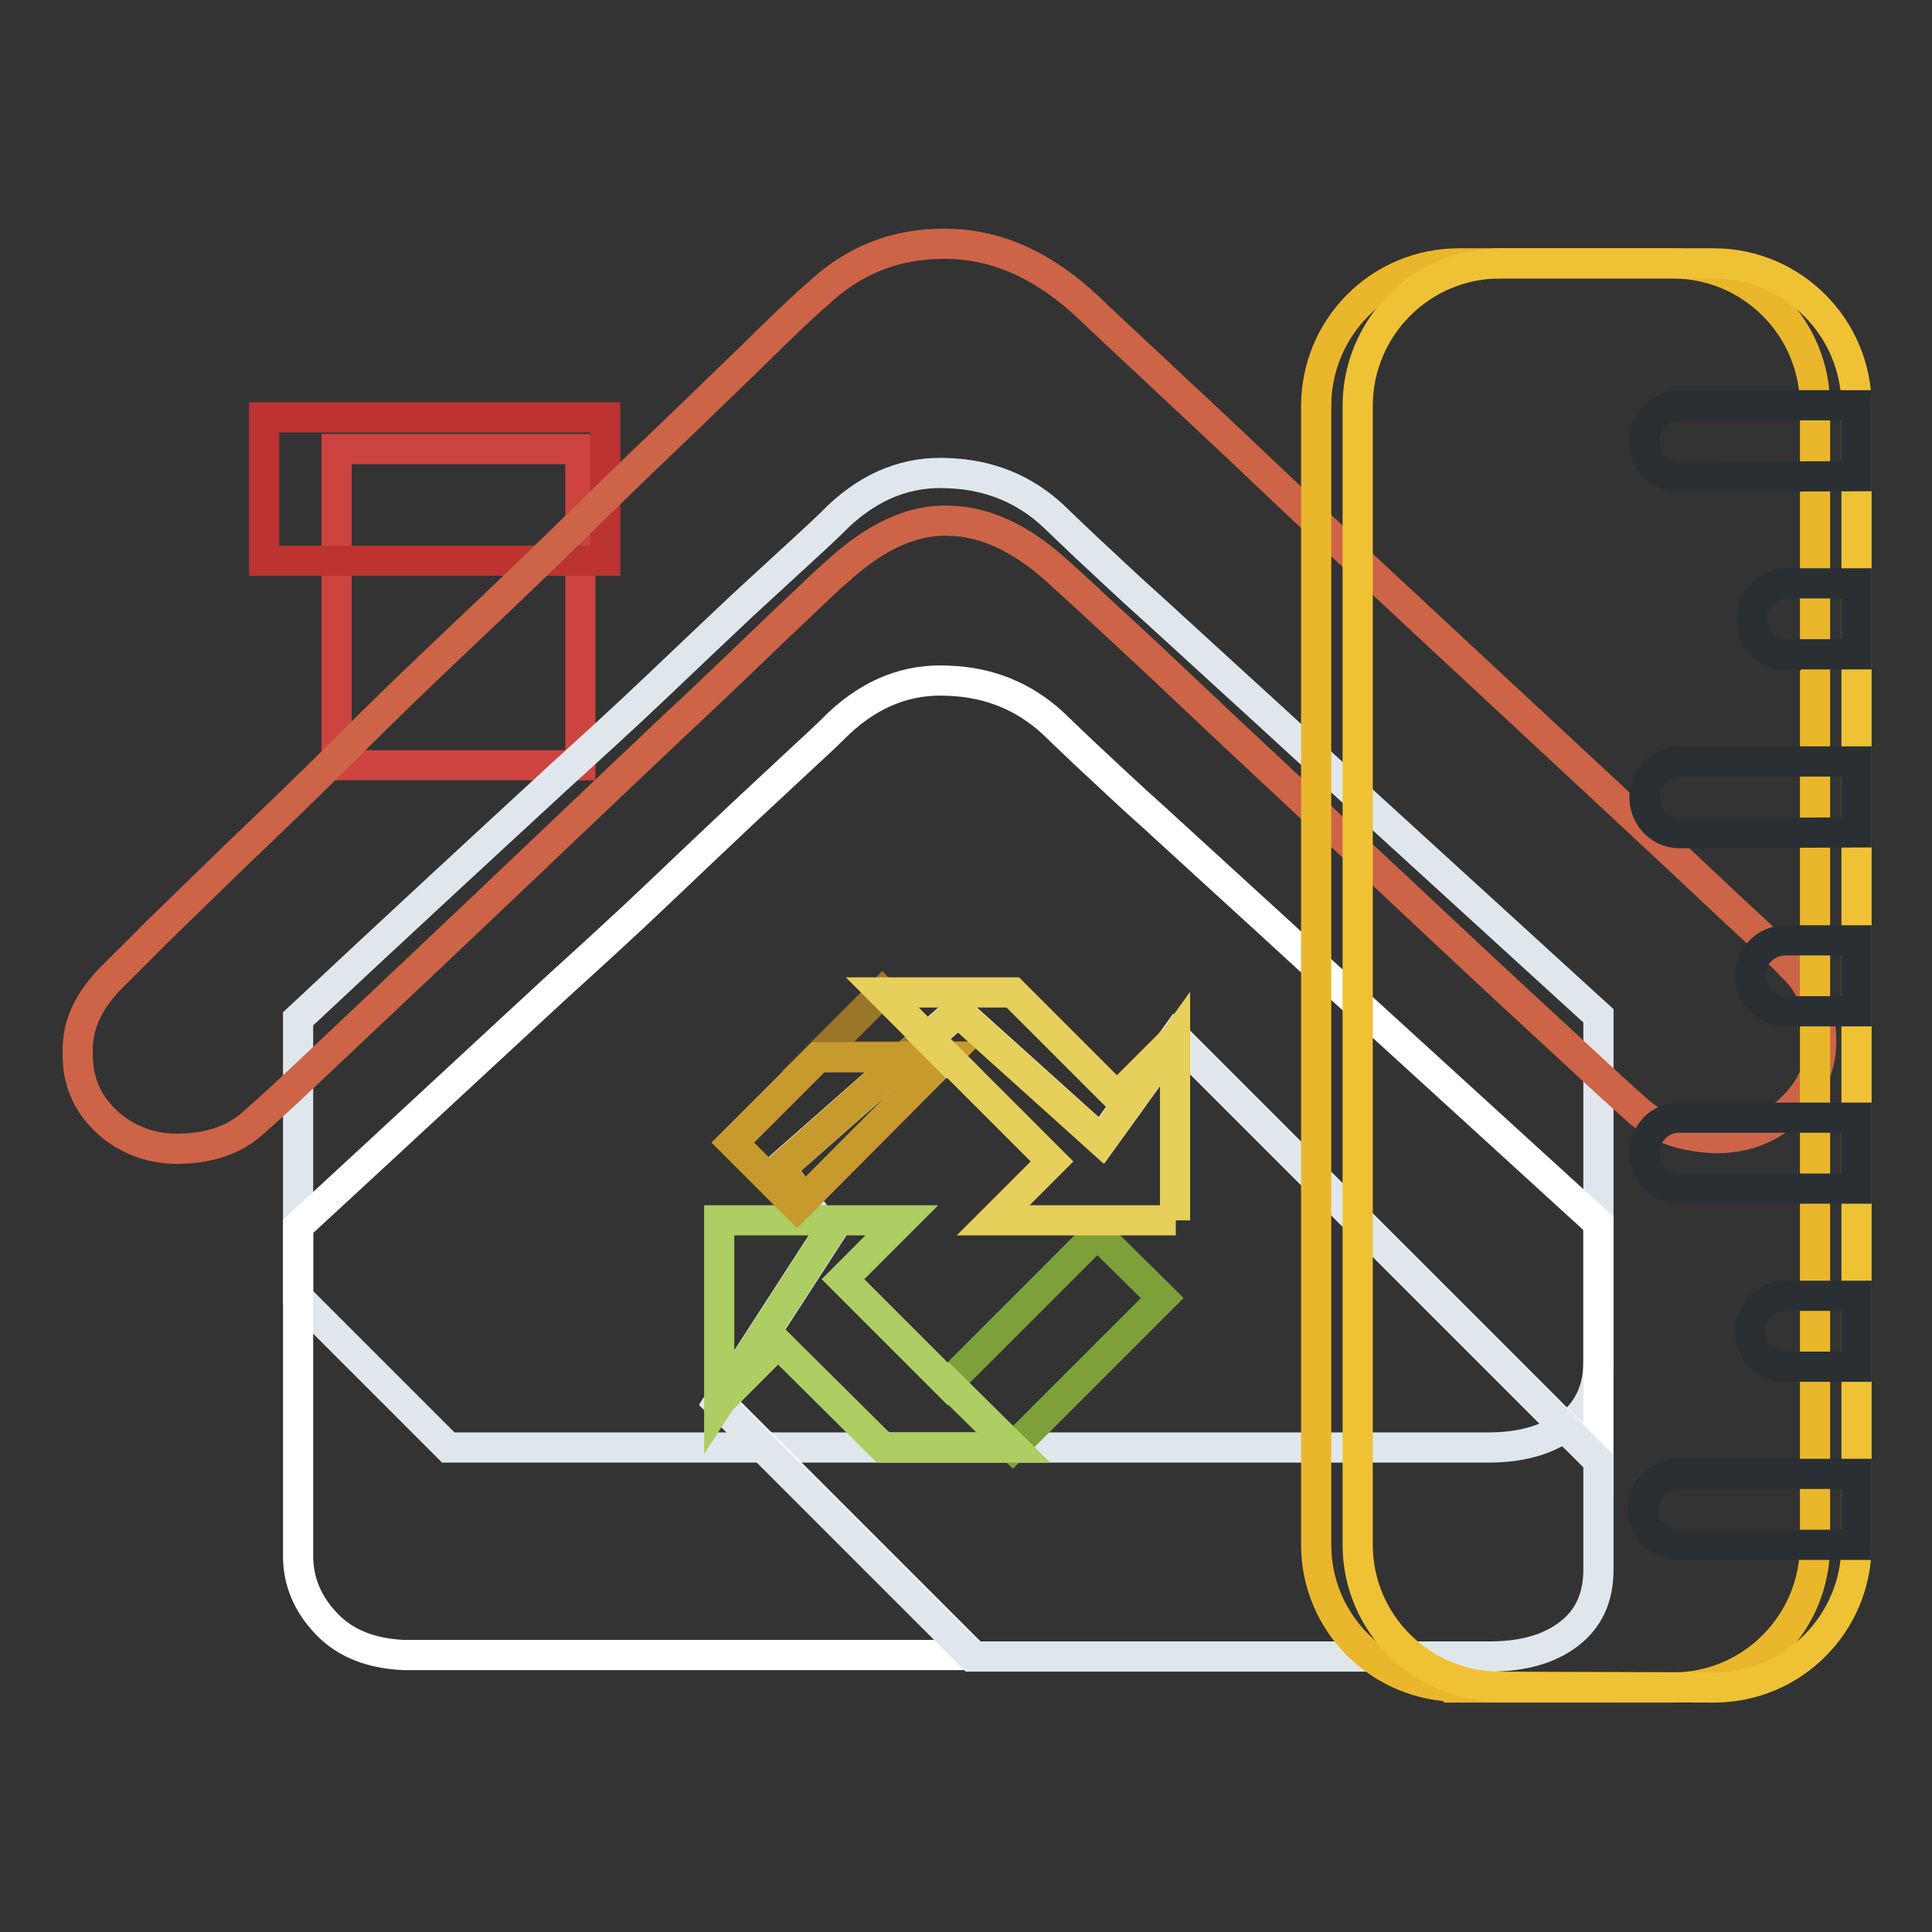<?xml version="1.0" encoding="utf-8"?>
<!-- Svg Vector Icons : http://www.onlinewebfonts.com/icon -->
<!DOCTYPE svg PUBLIC "-//W3C//DTD SVG 1.1//EN" "http://www.w3.org/Graphics/SVG/1.1/DTD/svg11.dtd">
<svg version="1.1" xmlns="http://www.w3.org/2000/svg" xmlns:xlink="http://www.w3.org/1999/xlink" x="0px" y="0px" viewBox="0 0 256 256" enable-background="new 0 0 256 256" xml:space="preserve">
<rect x="0" y="0" width="256" height="256" fill="#333333" stroke="none"/>
<g> <path stroke-width="4" fill-opacity="0" stroke="#cc433f"  d="M44.6,59.5h32.3v41.9H44.6V59.5z"/> <path stroke-width="4" fill-opacity="0" stroke="#bc3331"  d="M35,55.3h45.2v19H35V55.3z"/> <path stroke-width="4" fill-opacity="0" stroke="#e0e7ec"  d="M74,103c4.4-4,8.8-8,13-12c4.2-4,8-7.6,11.4-10.8l8.7-8c2.3-2.1,3.7-3.5,4.1-3.9c4.3-4,9.1-5.9,14.5-5.6 c5.4,0.2,10,2.1,13.8,5.6c0.6,0.6,2.1,2,4.5,4.3c2.4,2.2,5.3,5,8.9,8.2l11.7,10.7c4.3,3.9,8.6,7.9,12.9,11.8 c10.3,9.4,21.7,19.8,34.3,31.3v45.8c0,3.7-1.3,6.5-3.9,8.5c-0.2,0.1-0.4,0.2-0.5,0.3l-51.6-51.6l-9.8,13.6l-19-17.1l-23.6,20.8 l6.5,8.6l-14.5,22.4l5.9,5.9H59.4l-19.9-19.9v-36.9C52.2,123.1,63.7,112.5,74,103z"/> <path stroke-width="4" fill-opacity="0" stroke="#e0e7ec"  d="M109.8,163.4l-6.5-8.6l23.6-20.8l19,17.1l9.8-13.6l51.6,51.6c-2.6,1.8-5.9,2.7-10.1,2.7h-96.1l-5.9-5.9 L109.8,163.4z"/> <path stroke-width="4" fill-opacity="0" stroke="#cd6447"  d="M15.1,129.2l5.8-5.8c3.6-3.5,7.2-7,10.8-10.5c4.3-4.1,9-8.6,14.1-13.7c5.1-5.1,10.4-10.2,15.8-15.3 c5.4-5.1,10.7-10.2,15.9-15.3c5.2-5.1,9.9-9.6,14.2-13.7c4.2-4.1,7.8-7.5,10.7-10.4c2.9-2.8,4.8-4.6,5.8-5.4 c4.8-4.6,10.5-6.9,17.3-6.8c6.8,0.1,13,3,18.9,8.6c0.8,0.8,3.5,3.3,8.2,7.7c4.7,4.4,10.3,9.6,16.8,15.8c7,6.6,14.1,13.2,21.2,19.8 l21.3,19.8c5.7,5.3,11.4,10.6,17,15.9c4.8,4.4,7.6,7.1,8.5,8.1c2.5,2.3,3.8,5.4,3.9,9.3c0.2,3.9-1.3,7.3-4.4,10 c-2.8,2.5-6.1,3.6-9.9,3.5c-3.8-0.2-6.9-1.2-9.2-3c-0.8-0.6-3-2.6-6.8-6.1c-4.5-4.2-9-8.3-13.5-12.5c-5.7-5.3-11.3-10.6-17-15.9 c-5.9-5.4-11.7-10.9-17.5-16.3c-4.9-4.6-9.7-9.2-14.6-13.7c-2.9-2.7-5.7-5.3-8.6-7.9c-4.6-4.1-9.3-6.3-14-6.4 c-4.8-0.2-9.6,2-14.5,6.4c-1.1,0.9-3.6,3.3-7.6,7.1c-4,3.8-8.7,8.4-14.3,13.6c-5.5,5.2-11.4,10.8-17.6,16.7 c-10.5,10-21,19.9-31.5,29.8c-3.9,3.7-6.3,5.8-7,6.4c-2.3,2-5.4,3.1-9.2,3.2c-3.7,0.2-7.4-1.1-10.1-3.7c-2.6-2.5-3.8-5.5-3.7-9.2 C10.2,135.7,11.9,132.3,15.1,129.2L15.1,129.2z"/> <path stroke-width="4" fill-opacity="0" stroke="#ffffff"  d="M74,130.6c4.4-4,8.8-8,13-12c4.2-4,8-7.6,11.4-10.8l8.7-8.1c2.3-2.1,3.7-3.5,4.1-3.9 c4.3-4,9.1-5.9,14.5-5.6c5.4,0.2,10,2.1,13.8,5.6c0.6,0.6,2.1,2,4.5,4.3c2.4,2.2,5.3,5,8.9,8.2l11.7,10.7 c4.3,3.9,8.6,7.9,12.9,11.8c10.3,9.4,21.7,19.8,34.3,31.3v31.4l-56.1-56.1l-9.8,13.6l-19-17.1l-23.6,20.8l6.5,8.6l-14.5,22.4 l33.6,33.6H53.5c-4.3-0.2-7.7-1.5-10.2-4.1c-2.5-2.6-3.8-5.6-3.8-9v-43.7C52.2,150.8,63.7,140.1,74,130.6z"/> <path stroke-width="4" fill-opacity="0" stroke="#e0e7ec"  d="M109.8,163.4l-6.5-8.6l23.6-20.8l19,17.1l9.8-13.6l56.1,56.1v14.4c0,3.7-1.3,6.5-3.9,8.5 c-2.6,2-6.1,3-10.6,3h-68.5l-33.6-33.6L109.8,163.4L109.8,163.4z"/> <path stroke-width="4" fill-opacity="0" stroke="#7ea03a"  d="M154,172l-19.8,19.8l-8.6-8.5l19.8-19.8L154,172z"/> <path stroke-width="4" fill-opacity="0" stroke="#aecd63"  d="M103.9,161.7h4.6l1.3,1.8l-14.5,22.4v-24.2H103.9z"/> <path stroke-width="4" fill-opacity="0" stroke="#aecd63"  d="M108.5,161.7h11l-7.8,7.8l13.9,13.9l0.1-0.1l8.6,8.5h-17.3L103.1,178l-7.8,7.8l14.5-22.4L108.5,161.7z"/> <path stroke-width="4" fill-opacity="0" stroke="#9a7628"  d="M108.4,140l8.5-8.5l6,6l-2.9,2.5H108.4z"/> <path stroke-width="4" fill-opacity="0" stroke="#9a7628"  d="M120.1,140l2.9-2.5l2.5,2.5H120.1z"/> <path stroke-width="4" fill-opacity="0" stroke="#c79a2d"  d="M106.5,159l-0.9,0.9l-8.5-8.5l11.3-11.3h11.7l-16.7,14.8L106.5,159z"/> <path stroke-width="4" fill-opacity="0" stroke="#c79a2d"  d="M106.5,159l-3.2-4.2l16.7-14.8h5.4L106.5,159z"/> <path stroke-width="4" fill-opacity="0" stroke="#e6cf5a"  d="M126.9,134l-4,3.5l-6-6h17.3l13.8,13.8l7.8-7.8l-9.8,13.6L126.9,134z"/> <path stroke-width="4" fill-opacity="0" stroke="#e6cf5a"  d="M155.8,161.7h-24.2l7.8-7.8L125.5,140l-0.1,0.1l-2.5-2.5l4-3.5l19,17.1l9.8-13.6v15.6V161.7z"/> <path stroke-width="4" fill-opacity="0" stroke="#eab72c"  d="M193.3,223.5c-10.4,0-18.9-8.4-18.9-18.8c0,0,0,0,0,0V53.8c0-10.4,8.4-18.9,18.9-18.9h28.3 c10.4,0,18.9,8.4,18.9,18.9l0,0l0,150.9c0,10.4-8.4,18.9-18.8,18.9c0,0,0,0,0,0H193.3z"/> <path stroke-width="4" fill-opacity="0" stroke="#efc235"  d="M198.8,223.5c-10.4,0-18.9-8.4-18.9-18.8c0,0,0,0,0,0V53.8c0-10.4,8.4-18.9,18.9-18.9h28.3 c10.4,0,18.9,8.5,18.9,18.9l0,150.9c0,10.4-8.4,18.9-18.9,18.9c0,0,0,0,0,0L198.8,223.5L198.8,223.5z"/> <path stroke-width="4" fill-opacity="0" stroke="#292f33"  d="M222.4,63.2c-2.6-0.1-4.6-2.3-4.5-5c0.1-2.4,2.1-4.4,4.5-4.5H246v9.4L222.4,63.2z M236.6,86.8 c-2.6-0.1-4.6-2.3-4.5-5c0.1-2.4,2.1-4.4,4.5-4.5h9.4v9.4H236.6z M222.4,110.4c-2.6-0.1-4.6-2.3-4.5-5c0.1-2.4,2.1-4.4,4.5-4.5H246 v9.4L222.4,110.4z M236.6,134c-2.6,0-4.7-2.1-4.7-4.7s2.1-4.7,4.7-4.7h9.4v9.4H236.6z M222.4,157.5c-2.6-0.1-4.6-2.3-4.5-4.9 c0.1-2.5,2.1-4.5,4.5-4.5l23.6,0v9.4H222.4z M222.4,204.7c-2.6,0-4.7-2.1-4.7-4.7l0,0c0-2.6,2.1-4.7,4.7-4.7c0,0,0,0,0,0l23.6,0 v9.4H222.4z M236.6,181.1c-2.6,0-4.7-2.1-4.7-4.7c0-2.6,2.1-4.7,4.7-4.7l9.4,0v9.4H236.6z"/></g>
</svg>